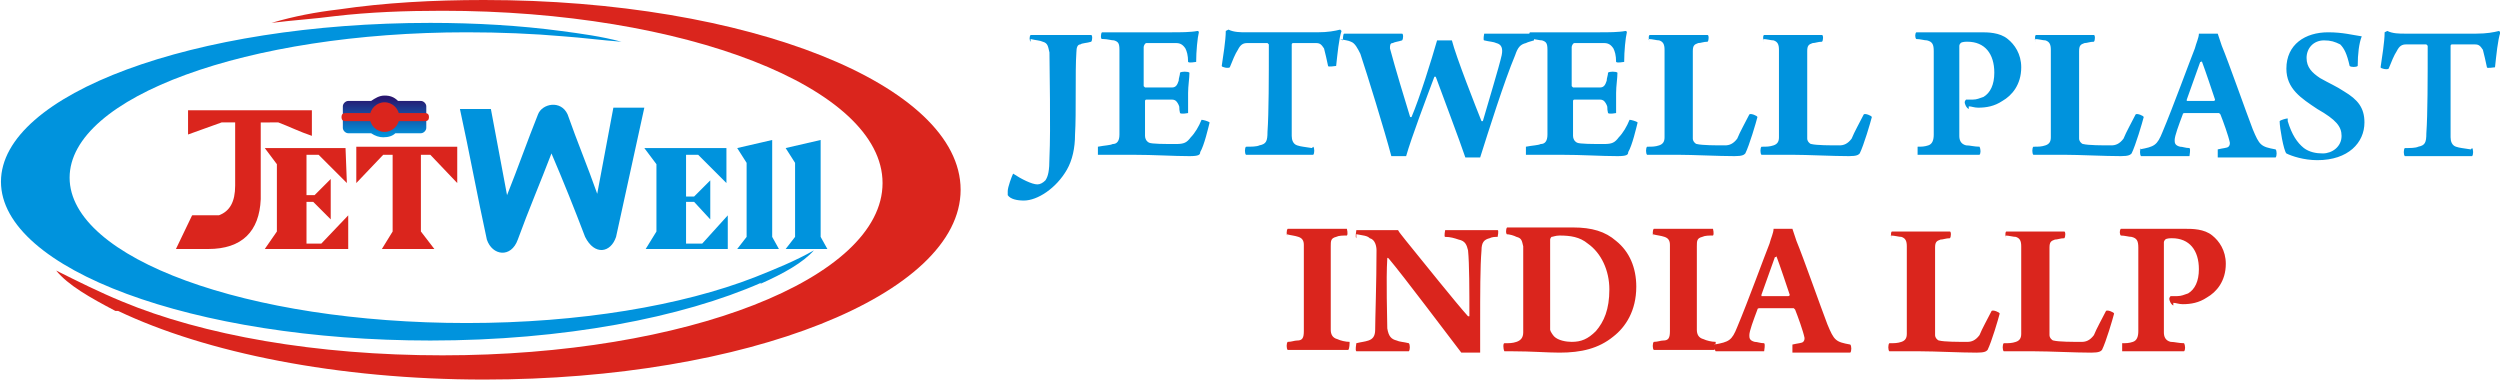 <?xml version="1.0" encoding="UTF-8"?>
<!DOCTYPE svg PUBLIC "-//W3C//DTD SVG 1.1//EN" "http://www.w3.org/Graphics/SVG/1.1/DTD/svg11.dtd">
<!-- Creator: CorelDRAW -->
<svg xmlns="http://www.w3.org/2000/svg" xml:space="preserve" width="3.458in" height="0.525in" style="shape-rendering:geometricPrecision; text-rendering:geometricPrecision; image-rendering:optimizeQuality; fill-rule:evenodd; clip-rule:evenodd"
viewBox="0 0 1.856 0.282"
 xmlns:xlink="http://www.w3.org/1999/xlink">
 <defs>
  <style type="text/css">
   <![CDATA[
    .fil0 {fill:#0093DD}
    .fil1 {fill:#DA251D}
    .fil3 {fill:#0093DD;fill-rule:nonzero}
    .fil4 {fill:#DA251D;fill-rule:nonzero}
    .fil2 {fill:url(#id0)}
   ]]>
  </style>
  <linearGradient id="id0" gradientUnits="userSpaceOnUse" x1="0.286" y1="0.073" x2="0.286" y2="0.101">
   <stop offset="0" style="stop-color:#28166F"/>
   <stop offset="1" style="stop-color:#0093DD"/>
  </linearGradient>
 </defs>
 <g id="Layer_x0020_1">
  <g id="_103956736">
   <g>
    <path id="_103599864" class="fil0" d="M0.565 0.21c-0.059,0.026 -0.147,0.043 -0.246,0.043 -0.176,0 -0.319,-0.053 -0.319,-0.118 0,-0.065 0.143,-0.118 0.319,-0.118 0.034,0 0.067,0.002 0.097,0.006 0.015,0.002 0.03,0.004 0.045,0.008 -0.014,-0.001 -0.029,-0.003 -0.043,-0.004 -0.023,-0.002 -0.047,-0.003 -0.072,-0.003 -0.163,0 -0.295,0.048 -0.295,0.108 0,0.06 0.132,0.108 0.295,0.108 0.084,0 0.16,-0.013 0.214,-0.034 0.015,-0.006 0.03,-0.012 0.044,-0.02 -0.008,0.009 -0.022,0.017 -0.04,0.025z"/>
    <path id="_103599336" class="fil1" d="M0.087 0.231c0.065,0.031 0.163,0.051 0.272,0.051 0.195,0 0.354,-0.063 0.354,-0.141 0,-0.078 -0.158,-0.141 -0.354,-0.141 -0.038,0 -0.074,0.002 -0.108,0.007 -0.017,0.002 -0.033,0.005 -0.05,0.01 0.016,-0.002 0.032,-0.003 0.047,-0.005 0.026,-0.003 0.052,-0.004 0.08,-0.004 0.18,0 0.327,0.057 0.327,0.128 0,0.071 -0.146,0.128 -0.327,0.128 -0.094,0 -0.178,-0.015 -0.238,-0.04 -0.017,-0.007 -0.033,-0.015 -0.049,-0.023 0.009,0.011 0.025,0.02 0.044,0.03z"/>
    <g>
     <path id="_103600080" class="fil1" d="M0.142 0.16c-0.004,0.008 -0.008,0.017 -0.012,0.025 0.008,0 0.016,0 0.024,0 0.025,-0 0.038,-0.013 0.039,-0.037 0,-0.019 0,-0.039 0,-0.057l0.013 -6.55132e-005c0.008,0.003 0.016,0.007 0.025,0.01 0,-0.006 0,-0.013 0,-0.019 -0.031,0 -0.061,0 -0.092,0 0,0.006 0,0.012 0,0.018 0.008,-0.003 0.017,-0.006 0.025,-0.009 0.003,0 0.007,0 0.01,0 0,0.016 0,0.032 0,0.047 0,0.012 -0.004,0.019 -0.012,0.022 -0.006,0 -0.013,0 -0.019,0z"/>
     <polygon id="_103599240" class="fil1" points="0.256,0.11 0.196,0.11 0.205,0.122 0.205,0.172 0.196,0.185 0.258,0.185 0.258,0.16 0.238,0.181 0.227,0.181 0.227,0.15 0.232,0.15 0.245,0.163 0.245,0.133 0.233,0.145 0.227,0.145 0.227,0.115 0.236,0.115 0.257,0.136 "/>
     <polygon id="_103600104" class="fil1" points="0.264,0.109 0.339,0.109 0.339,0.136 0.319,0.115 0.312,0.115 0.312,0.172 0.322,0.185 0.283,0.185 0.291,0.172 0.291,0.115 0.284,0.115 0.264,0.136 "/>
    </g>
    <g>
     <polygon id="_103600128" class="fil0" points="0.539,0.11 0.478,0.11 0.487,0.122 0.487,0.172 0.479,0.185 0.54,0.185 0.54,0.16 0.521,0.181 0.509,0.181 0.509,0.15 0.515,0.15 0.527,0.163 0.527,0.134 0.515,0.146 0.509,0.146 0.509,0.115 0.518,0.115 0.539,0.136 "/>
     <path id="_103600512" class="fil0" d="M0.341 0.081c0.008,0 0.015,0 0.023,0 0.004,0.021 0.008,0.043 0.012,0.064 0.008,-0.02 0.015,-0.04 0.023,-0.06 0.003,-0.008 0.017,-0.011 0.022,0 0.007,0.02 0.015,0.039 0.022,0.059 0.004,-0.021 0.008,-0.043 0.012,-0.064 0.008,0 0.015,0 0.023,0 -0.007,0.032 -0.014,0.064 -0.021,0.096 -0.004,0.012 -0.016,0.014 -0.023,0 -0.008,-0.021 -0.016,-0.041 -0.025,-0.062 -0.008,0.021 -0.017,0.042 -0.025,0.064 -0.005,0.014 -0.019,0.012 -0.023,0 -0.007,-0.032 -0.013,-0.065 -0.02,-0.097z"/>
     <polygon id="_103600608" class="fil0" points="0.609,0.104 0.609,0.176 0.614,0.185 0.583,0.185 0.59,0.176 0.59,0.121 0.583,0.11 "/>
     <polygon id="_103600416" class="fil0" points="0.573,0.104 0.573,0.176 0.578,0.185 0.547,0.185 0.554,0.176 0.554,0.121 0.547,0.11 "/>
    </g>
    <path id="_103599048" class="fil2" d="M0.259 0.075l0.016 0c0.003,-0.002 0.006,-0.004 0.01,-0.004 0.004,0 0.007,0.001 0.01,0.004l0.017 0c0.002,0 0.004,0.002 0.004,0.004l0 0.016c0,0.002 -0.002,0.004 -0.004,0.004l-0.019 0c-0.002,0.002 -0.005,0.003 -0.009,0.003 -0.003,0 -0.006,-0.001 -0.009,-0.003l-0.017 0c-0.002,0 -0.004,-0.002 -0.004,-0.004l0 -0.016c0,-0.002 0.002,-0.004 0.004,-0.004z"/>
    <path id="_103600392" class="fil1" d="M0.256 0.084l0.059 0c0.002,0 0.003,0.001 0.003,0.003l0 0c0,0.002 -0.001,0.003 -0.003,0.003l-0.059 0c-0.002,0 -0.003,-0.001 -0.003,-0.003l0 0c0,-0.002 0.001,-0.003 0.003,-0.003z"/>
    <path id="_69767600" class="fil1" d="M0.285 0.076c0.006,0 0.011,0.005 0.011,0.011 0,0.006 -0.005,0.011 -0.011,0.011 -0.006,0 -0.011,-0.005 -0.011,-0.011 0,-0.006 0.005,-0.011 0.011,-0.011z"/>
   </g>
   <g>
    <path id="_59711712" class="fil3" d="M0.765 0.029c0.004,0.001 0.007,0.001 0.009,0.002 0.004,0.001 0.004,0.004 0.005,0.008 0,0.01 0.001,0.057 0,0.078 -0,0.01 -0.001,0.014 -0.003,0.017 -0.002,0.002 -0.004,0.003 -0.006,0.003 -0.004,0 -0.012,-0.004 -0.018,-0.008 -0.001,0.002 -0.004,0.01 -0.004,0.013 0,0 0,0.002 0,0.003 0.002,0.003 0.007,0.004 0.012,0.004 0.01,0 0.024,-0.009 0.032,-0.023 0.004,-0.007 0.006,-0.016 0.006,-0.026 0.001,-0.016 0,-0.047 0.001,-0.061 0,-0.004 0.001,-0.006 0.003,-0.006 0.001,-0.001 0.005,-0.001 0.008,-0.002 0.001,-0.001 0.001,-0.005 0,-0.005 -0.004,0 -0.01,0 -0.021,0 -0.014,0 -0.019,-0 -0.024,-0 -0.001,0.001 -0.001,0.004 -0,0.005zm0.054 0c0.003,0 0.006,0.001 0.008,0.001 0.003,0.001 0.004,0.002 0.004,0.007 0,0.004 0,0.017 0,0.028 0,0.017 0,0.028 -0,0.035 -0,0.005 -0.002,0.007 -0.005,0.007 -0.002,0.001 -0.006,0.001 -0.011,0.002 -0,0.001 -0,0.004 0,0.006 0.007,0 0.018,-0 0.026,-0 0.016,0 0.03,0.001 0.042,0.001 0.007,0 0.008,-0.001 0.008,-0.003 0.003,-0.005 0.006,-0.018 0.007,-0.022 -0.001,-0.001 -0.005,-0.002 -0.006,-0.002 -0.002,0.005 -0.005,0.01 -0.008,0.013 -0.003,0.004 -0.005,0.005 -0.011,0.005 -0.008,0 -0.018,-0 -0.02,-0.001 -0.002,-0.001 -0.003,-0.003 -0.003,-0.005l0 -0.026c0,-0 0,-0.001 0.001,-0.001 0.005,0 0.016,0 0.019,0 0.003,0 0.004,0.002 0.005,0.004 0.001,0.002 0,0.002 0.001,0.006 0.001,0.001 0.006,0 0.006,-0 -0,-0.004 -0,-0.01 -0,-0.015 0,-0.005 0.001,-0.011 0.001,-0.015 -0.001,-0.001 -0.006,-0.001 -0.007,-0 -0,0.002 -0.001,0.004 -0.001,0.006 -0.001,0.003 -0.002,0.005 -0.005,0.005 -0.005,0 -0.015,0 -0.02,0 -0,0 -0.001,-0.001 -0.001,-0.001 0,-0.009 -0,-0.02 0,-0.029 0,-0.001 0.001,-0.003 0.002,-0.003 0.002,-0 0.018,-0 0.022,0 0.003,0 0.005,0.001 0.007,0.004 0.001,0.002 0.002,0.005 0.002,0.01 0.001,0.001 0.005,0 0.006,-0 0,-0.008 0.001,-0.018 0.002,-0.022 0,-0 -0,-0.001 -0.001,-0.001 -0.005,0.001 -0.013,0.001 -0.019,0.001l-0.03 0c-0.008,0 -0.017,-0 -0.022,-0 -0.001,0.001 -0.001,0.005 -0,0.005zm0.155 0.081c-0.006,-0.001 -0.008,-0.001 -0.011,-0.002 -0.003,-0.001 -0.004,-0.004 -0.004,-0.007 -0,-0.008 -0,-0.046 -0,-0.068 0,-0 0,-0.001 0.001,-0.001 0.003,-0 0.012,-0 0.017,0 0.003,0 0.004,0.001 0.006,0.004 0.001,0.004 0.002,0.008 0.003,0.013 0,0.001 0.005,0 0.006,-0 0.001,-0.009 0.002,-0.02 0.004,-0.026 -0,-0 -0.001,-0.001 -0.001,-0.001 -0.004,0.001 -0.009,0.002 -0.017,0.002l-0.053 0c-0.004,0 -0.009,-0 -0.013,-0.002 -0,-0 -0.002,0.001 -0.002,0.001 -0,0.007 -0.002,0.019 -0.003,0.026 0,0.001 0.005,0.002 0.006,0.001 0.002,-0.005 0.004,-0.01 0.006,-0.013 0.002,-0.004 0.004,-0.005 0.007,-0.005 0.004,-0 0.013,-0 0.015,0 0,0 0.001,0.001 0.001,0.001 0,0.024 0,0.051 -0.001,0.065 -0,0.007 -0.001,0.009 -0.006,0.01 -0.002,0.001 -0.006,0.001 -0.01,0.001 -0.001,0.001 -0.001,0.005 0,0.006 0.004,0 0.013,-0 0.025,-0 0.01,0 0.019,0 0.025,0 0.001,-0.001 0.001,-0.005 0,-0.006zm0.021 -0.081c0.004,0.001 0.006,0.001 0.008,0.002 0.003,0.001 0.005,0.005 0.007,0.009 0.005,0.015 0.018,0.057 0.023,0.076 0.002,-0 0.008,-0 0.011,0 0.004,-0.014 0.015,-0.043 0.021,-0.059 0,-0 0.001,-0 0.001,-0 0.004,0.011 0.018,0.048 0.022,0.06 0.002,-0 0.008,-0 0.011,-0 0.006,-0.019 0.018,-0.057 0.026,-0.076 0.002,-0.006 0.004,-0.008 0.008,-0.009 0.002,-0.001 0.003,-0.001 0.006,-0.002 0,-0.001 0,-0.005 0,-0.005 -0.003,0 -0.007,0 -0.018,0 -0.008,0 -0.015,-0 -0.019,-0 -0,0 -0.001,0.005 0,0.005 0.004,0.001 0.007,0.001 0.009,0.002 0.004,0.001 0.005,0.004 0.004,0.009 -0.002,0.009 -0.01,0.035 -0.014,0.049 -0,0 -0.001,0 -0.001,0 -0.004,-0.01 -0.019,-0.048 -0.022,-0.06 -0.002,0 -0.008,0 -0.011,0 -0.004,0.014 -0.013,0.043 -0.019,0.057 -0,0 -0.001,0 -0.001,0 -0.004,-0.013 -0.011,-0.036 -0.015,-0.051 -0,-0.002 -0,-0.004 0.002,-0.004 0.002,-0.001 0.004,-0.001 0.007,-0.002 0.001,-0.001 0.001,-0.005 0,-0.005 -0.006,0 -0.01,0 -0.021,0 -0.011,0 -0.016,-0 -0.022,-0 -0.001,0 -0.001,0.005 -0.001,0.005zm0.142 0c0.003,0 0.006,0.001 0.008,0.001 0.003,0.001 0.004,0.002 0.004,0.007 0,0.004 0,0.017 0,0.028 0,0.017 0,0.028 -0,0.035 -0,0.005 -0.002,0.007 -0.005,0.007 -0.002,0.001 -0.006,0.001 -0.011,0.002 -0,0.001 -0,0.004 0,0.006 0.007,0 0.018,-0 0.026,-0 0.016,0 0.03,0.001 0.042,0.001 0.007,0 0.008,-0.001 0.008,-0.003 0.003,-0.005 0.006,-0.018 0.007,-0.022 -0.001,-0.001 -0.005,-0.002 -0.006,-0.002 -0.002,0.005 -0.005,0.01 -0.008,0.013 -0.003,0.004 -0.005,0.005 -0.011,0.005 -0.008,0 -0.018,-0 -0.02,-0.001 -0.002,-0.001 -0.003,-0.003 -0.003,-0.005l0 -0.026c0,-0 0,-0.001 0.001,-0.001 0.005,0 0.016,0 0.019,0 0.003,0 0.004,0.002 0.005,0.004 0.001,0.002 0,0.002 0.001,0.006 0.001,0.001 0.006,0 0.006,-0 -0,-0.004 -0,-0.01 -0,-0.015 0,-0.005 0.001,-0.011 0.001,-0.015 -0.001,-0.001 -0.006,-0.001 -0.007,-0 -0,0.002 -0.001,0.004 -0.001,0.006 -0.001,0.003 -0.002,0.005 -0.005,0.005 -0.005,0 -0.015,0 -0.02,0 -0,0 -0.001,-0.001 -0.001,-0.001 0,-0.009 -0,-0.02 0,-0.029 0,-0.001 0.001,-0.003 0.002,-0.003 0.002,-0 0.018,-0 0.022,0 0.003,0 0.005,0.001 0.007,0.004 0.001,0.002 0.002,0.005 0.002,0.01 0.001,0.001 0.005,0 0.006,-0 0,-0.008 0.001,-0.018 0.002,-0.022 0,-0 -0,-0.001 -0.001,-0.001 -0.005,0.001 -0.013,0.001 -0.019,0.001l-0.03 0c-0.008,0 -0.017,-0 -0.022,-0 -0.001,0.001 -0.001,0.005 -0,0.005zm0.087 0c0.003,0 0.006,0.001 0.008,0.001 0.003,0.001 0.004,0.003 0.004,0.007 0,0.005 0,0.013 0,0.03 0,0.014 -0,0.031 -0,0.035 -0,0.003 -0.001,0.005 -0.004,0.006 -0.003,0.001 -0.005,0.001 -0.009,0.001 -0.001,0.001 -0.001,0.005 0,0.006 0.004,0 0.012,-0 0.023,-0 0.011,0 0.03,0.001 0.042,0.001 0.006,0 0.007,-0.001 0.008,-0.002 0.003,-0.006 0.008,-0.023 0.009,-0.027 -0,-0.001 -0.005,-0.003 -0.006,-0.002 -0.003,0.006 -0.007,0.013 -0.009,0.018 -0.003,0.004 -0.006,0.005 -0.009,0.005 -0.007,0 -0.017,0 -0.021,-0.001 -0.001,-0 -0.003,-0.002 -0.003,-0.004 -0,-0.004 -0,-0.02 -0,-0.037 0,-0.015 0,-0.025 0,-0.028 0,-0.004 0.001,-0.005 0.004,-0.006 0.002,-0 0.004,-0.001 0.007,-0.001 0.001,-0.001 0.001,-0.005 0,-0.005 -0.005,0 -0.01,0 -0.021,0 -0.012,0 -0.016,-0 -0.022,-0 -0.001,0 -0.001,0.004 -0,0.005zm0.085 0c0.003,0 0.006,0.001 0.008,0.001 0.003,0.001 0.004,0.003 0.004,0.007 0,0.005 0,0.013 0,0.03 0,0.014 -0,0.031 -0,0.035 -0,0.003 -0.001,0.005 -0.004,0.006 -0.003,0.001 -0.005,0.001 -0.009,0.001 -0.001,0.001 -0.001,0.005 0,0.006 0.004,0 0.012,-0 0.023,-0 0.011,0 0.03,0.001 0.042,0.001 0.006,0 0.007,-0.001 0.008,-0.002 0.003,-0.006 0.008,-0.023 0.009,-0.027 -0,-0.001 -0.005,-0.003 -0.006,-0.002 -0.003,0.006 -0.007,0.013 -0.009,0.018 -0.003,0.004 -0.006,0.005 -0.009,0.005 -0.007,0 -0.017,0 -0.021,-0.001 -0.001,-0 -0.003,-0.002 -0.003,-0.004 -0,-0.004 -0,-0.02 -0,-0.037 0,-0.015 0,-0.025 0,-0.028 0,-0.004 0.001,-0.005 0.004,-0.006 0.002,-0 0.004,-0.001 0.007,-0.001 0.001,-0.001 0.001,-0.005 0,-0.005 -0.005,0 -0.01,0 -0.021,0 -0.012,0 -0.016,-0 -0.022,-0 -0.001,0 -0.001,0.004 -0,0.005zm0.153 0.05c0.002,0 0.004,0.001 0.007,0.001 0.006,0 0.012,-0.001 0.018,-0.005 0.007,-0.004 0.014,-0.012 0.014,-0.025 0,-0.01 -0.005,-0.017 -0.01,-0.021 -0.006,-0.005 -0.015,-0.005 -0.02,-0.005 -0.011,0 -0.018,0 -0.028,0 -0.008,0 -0.016,-0 -0.02,-0 -0.001,0.001 -0.001,0.004 -0,0.005 0.003,0 0.006,0.001 0.008,0.001 0.004,0.001 0.005,0.003 0.005,0.008 0,0.004 0,0.013 0,0.029 0,0.017 -0,0.027 -0,0.033 -0,0.004 -0.001,0.007 -0.004,0.008 -0.003,0.001 -0.005,0.001 -0.008,0.001 -0,0.001 -0,0.004 0,0.006 0.006,0 0.015,-0 0.022,-0 0.008,0 0.018,0 0.024,0 0.001,-0.001 0.001,-0.004 0,-0.006 -0.004,-0 -0.007,-0.001 -0.01,-0.001 -0.004,-0.001 -0.005,-0.004 -0.005,-0.007 -0,-0.008 -0,-0.023 -0,-0.034 0,-0.022 0,-0.029 0,-0.033 0,-0.001 0.001,-0.002 0.001,-0.002 0.001,-0.001 0.004,-0.001 0.005,-0.001 0.013,0 0.02,0.009 0.02,0.023 0,0.009 -0.003,0.015 -0.008,0.018 -0.003,0.001 -0.005,0.002 -0.008,0.002 -0.002,0 -0.004,-0 -0.005,-0 -0,0 -0.001,0.001 -0.001,0.002 0,0.001 0.001,0.004 0.003,0.005zm0.049 -0.05c0.003,0 0.006,0.001 0.008,0.001 0.003,0.001 0.004,0.003 0.004,0.007 0,0.005 0,0.013 0,0.03 0,0.014 -0,0.031 -0,0.035 -0,0.003 -0.001,0.005 -0.004,0.006 -0.003,0.001 -0.005,0.001 -0.009,0.001 -0.001,0.001 -0.001,0.005 0,0.006 0.004,0 0.012,-0 0.023,-0 0.011,0 0.03,0.001 0.042,0.001 0.006,0 0.007,-0.001 0.008,-0.002 0.003,-0.006 0.008,-0.023 0.009,-0.027 -0,-0.001 -0.005,-0.003 -0.006,-0.002 -0.003,0.006 -0.007,0.013 -0.009,0.018 -0.003,0.004 -0.006,0.005 -0.009,0.005 -0.007,0 -0.017,0 -0.021,-0.001 -0.001,-0 -0.003,-0.002 -0.003,-0.004 -0,-0.004 -0,-0.02 -0,-0.037 0,-0.015 0,-0.025 0,-0.028 0,-0.004 0.001,-0.005 0.004,-0.006 0.002,-0 0.004,-0.001 0.007,-0.001 0.001,-0.001 0.001,-0.005 0,-0.005 -0.005,0 -0.01,0 -0.021,0 -0.012,0 -0.016,-0 -0.022,-0 -0.001,0 -0.001,0.004 -0,0.005zm0.079 0.081c-0.001,0.001 -0.001,0.005 0,0.006 0.004,0 0.011,-0 0.017,-0 0.009,0 0.016,0 0.019,0 0,-0.001 0.001,-0.005 0,-0.006 -0.003,-0 -0.005,-0.001 -0.007,-0.001 -0.004,-0.001 -0.004,-0.003 -0.004,-0.005 0,-0.003 0.003,-0.011 0.006,-0.019 0,-0.001 0.001,-0.001 0.002,-0.001l0.025 0c0,0 0.001,0.001 0.001,0.001 0.002,0.005 0.006,0.016 0.007,0.021 0,0.001 0,0.002 -0.001,0.003 -0.001,0.001 -0.004,0.001 -0.008,0.002 -0,0.001 -0,0.005 0,0.006 0.005,0 0.011,-0 0.022,-0 0.011,0 0.017,0 0.021,0 0.001,-0.001 0.001,-0.005 0,-0.006 -0.011,-0.002 -0.012,-0.003 -0.017,-0.015 -0.005,-0.013 -0.018,-0.05 -0.023,-0.062 -0.001,-0.003 -0.002,-0.006 -0.003,-0.009 -0.002,0 -0.004,0 -0.007,0 -0.003,0 -0.005,-0 -0.007,-0 -0,0.003 -0.002,0.007 -0.003,0.011 -0.004,0.01 -0.016,0.043 -0.024,0.062 -0.004,0.01 -0.006,0.011 -0.017,0.013zm0.045 -0.065c0.003,0.008 0.008,0.023 0.01,0.029 0,0 -0,0.001 -0.001,0.001 -0.001,0 -0.005,0 -0.01,0 -0.004,0 -0.008,0 -0.01,-0 -0,-0 -0,-0.001 -0,-0.001l0.01 -0.028c0,-0 0.001,-0 0.001,-0zm0.064 0.043c-0.001,-0 -0.005,0.001 -0.006,0.002 0,0.005 0.003,0.022 0.005,0.024 0.004,0.002 0.013,0.005 0.023,0.005 0.023,0 0.035,-0.013 0.035,-0.028 0,-0.011 -0.005,-0.017 -0.015,-0.023 -0.006,-0.004 -0.011,-0.006 -0.018,-0.01 -0.006,-0.004 -0.01,-0.008 -0.01,-0.015 0,-0.007 0.005,-0.013 0.013,-0.013 0.005,0 0.008,0.001 0.012,0.003 0.003,0.003 0.005,0.007 0.007,0.016 0.001,0.001 0.005,0.001 0.006,-0 0,-0.009 0.001,-0.017 0.003,-0.022 -0.007,-0.001 -0.014,-0.003 -0.025,-0.003 -0.017,0 -0.031,0.009 -0.031,0.027 0,0.015 0.011,0.022 0.023,0.03 0.014,0.008 0.018,0.013 0.018,0.02 0,0.008 -0.007,0.013 -0.014,0.013 -0.005,0 -0.01,-0.001 -0.014,-0.004 -0.005,-0.004 -0.009,-0.01 -0.012,-0.02zm0.136 0.023c-0.006,-0.001 -0.008,-0.001 -0.011,-0.002 -0.003,-0.001 -0.004,-0.004 -0.004,-0.007 -0,-0.008 -0,-0.046 -0,-0.068 0,-0 0,-0.001 0.001,-0.001 0.003,-0 0.012,-0 0.017,0 0.003,0 0.004,0.001 0.006,0.004 0.001,0.004 0.002,0.008 0.003,0.013 0,0.001 0.005,0 0.006,-0 0.001,-0.009 0.002,-0.02 0.004,-0.026 -0,-0 -0.001,-0.001 -0.001,-0.001 -0.004,0.001 -0.009,0.002 -0.017,0.002l-0.053 0c-0.004,0 -0.009,-0 -0.013,-0.002 -0,-0 -0.002,0.001 -0.002,0.001 -0,0.007 -0.002,0.019 -0.003,0.026 0,0.001 0.005,0.002 0.006,0.001 0.002,-0.005 0.004,-0.01 0.006,-0.013 0.002,-0.004 0.004,-0.005 0.007,-0.005 0.004,-0 0.013,-0 0.015,0 0,0 0.001,0.001 0.001,0.001 0,0.024 0,0.051 -0.001,0.065 -0,0.007 -0.001,0.009 -0.006,0.01 -0.002,0.001 -0.006,0.001 -0.01,0.001 -0.001,0.001 -0.001,0.005 0,0.006 0.004,0 0.013,-0 0.025,-0 0.01,0 0.019,0 0.025,0 0.001,-0.001 0.001,-0.005 0,-0.006z"/>
    <path id="_103439136" class="fil4" d="M0.955 0.174c0.004,0.001 0.006,0.001 0.009,0.002 0.003,0.001 0.004,0.003 0.004,0.006 0,0.007 0,0.014 0,0.029 0,0.014 0,0.031 -0,0.035 -0,0.005 -0.001,0.007 -0.005,0.007 -0.002,0 -0.004,0.001 -0.007,0.001 -0.001,0.001 -0.001,0.005 0,0.006 0.005,0 0.011,-0 0.023,-0 0.01,0 0.017,0 0.022,0 0.001,-0.001 0.001,-0.005 0.001,-0.006 -0.003,-0 -0.007,-0.001 -0.009,-0.002 -0.004,-0.001 -0.005,-0.004 -0.005,-0.007 -0,-0.006 -0,-0.018 -0,-0.034 0,-0.013 0,-0.023 0,-0.028 0,-0.004 0,-0.006 0.004,-0.007 0.002,-0.001 0.005,-0.001 0.008,-0.001 0.001,-0.001 0,-0.005 0,-0.005 -0.004,0 -0.009,0 -0.022,0 -0.01,0 -0.017,-0 -0.022,-0 -0.001,0.001 -0.001,0.005 -0,0.005zm0.052 0c0.005,0.001 0.008,0.001 0.01,0.003 0.004,0.001 0.005,0.006 0.005,0.009 -0,0.024 -0.001,0.051 -0.001,0.059 -0,0.005 -0.002,0.007 -0.005,0.008 -0.003,0.001 -0.005,0.001 -0.009,0.002 -0,0.001 -0.001,0.005 0,0.006 0.005,0 0.012,-0 0.02,-0 0.007,0 0.014,0 0.019,0 0.001,-0.001 0.001,-0.005 0,-0.006 -0.004,-0.001 -0.007,-0.001 -0.009,-0.002 -0.004,-0.001 -0.006,-0.003 -0.007,-0.009 -0,-0.007 -0.001,-0.036 -0,-0.052 0,-0 0,-0.001 0.001,-0 0.011,0.013 0.044,0.057 0.054,0.07 0.002,-0 0.012,-0 0.014,-0 0,-0.005 -0,-0.014 -0,-0.021 0,-0.023 0,-0.043 0.001,-0.055 0,-0.006 0.002,-0.008 0.006,-0.009 0.002,-0.001 0.004,-0.001 0.006,-0.001 0,-0 0.001,-0.005 0,-0.005 -0.003,0 -0.01,0 -0.018,0 -0.01,0 -0.017,-0 -0.021,-0 -0,0 -0.001,0.005 0,0.005 0.004,0 0.007,0.001 0.01,0.002 0.005,0.001 0.006,0.004 0.007,0.008 0.001,0.01 0.001,0.03 0.001,0.049 -0,0 -0,0 -0.001,0 -0.009,-0.01 -0.033,-0.04 -0.046,-0.056 -0.003,-0.004 -0.005,-0.006 -0.006,-0.008 -0.002,0 -0.006,0 -0.01,0 -0.01,0 -0.017,-0 -0.021,-0 -0,0.001 -0.001,0.005 0,0.006zm0.111 -0c0.003,0 0.006,0.001 0.008,0.002 0.004,0.001 0.004,0.003 0.005,0.007 0,0.007 0,0.017 0,0.031 0,0.015 0,0.028 -0,0.033 -0,0.004 -0.002,0.006 -0.005,0.007 -0.003,0.001 -0.005,0.001 -0.009,0.001 -0.001,0 -0.001,0.004 0,0.006l0.006 0c0.014,0 0.026,0.001 0.035,0.001 0.016,0 0.029,-0.003 0.04,-0.012 0.009,-0.007 0.017,-0.019 0.017,-0.037 0,-0.014 -0.005,-0.026 -0.015,-0.034 -0.008,-0.007 -0.018,-0.01 -0.032,-0.01 -0.013,0 -0.017,0 -0.028,0 -0.004,0 -0.018,-0 -0.021,-0 -0.001,0.001 -0.001,0.005 -0,0.005zm0.033 0.071c-0,-0.004 -0,-0.017 -0,-0.031 0,-0.013 0,-0.031 0,-0.036 0,-0.001 0.001,-0.002 0.001,-0.002 0.001,-0 0.003,-0.001 0.006,-0.001 0.008,0 0.015,0.001 0.021,0.006 0.01,0.007 0.016,0.02 0.016,0.034 0,0.015 -0.004,0.024 -0.01,0.031 -0.006,0.006 -0.011,0.008 -0.018,0.008 -0.004,0 -0.01,-0.001 -0.013,-0.004 -0.001,-0.001 -0.003,-0.004 -0.003,-0.005zm0.076 -0.071c0.004,0.001 0.006,0.001 0.009,0.002 0.003,0.001 0.004,0.003 0.004,0.006 0,0.007 0,0.014 0,0.029 0,0.014 0,0.031 -0,0.035 -0,0.005 -0.001,0.007 -0.005,0.007 -0.002,0 -0.004,0.001 -0.007,0.001 -0.001,0.001 -0.001,0.005 0,0.006 0.005,0 0.011,-0 0.023,-0 0.01,0 0.017,0 0.022,0 0.001,-0.001 0.001,-0.005 0.001,-0.006 -0.003,-0 -0.007,-0.001 -0.009,-0.002 -0.004,-0.001 -0.005,-0.004 -0.005,-0.007 -0,-0.006 -0,-0.018 -0,-0.034 0,-0.013 0,-0.023 0,-0.028 0,-0.004 0,-0.006 0.004,-0.007 0.002,-0.001 0.005,-0.001 0.008,-0.001 0.001,-0.001 0,-0.005 0,-0.005 -0.004,0 -0.009,0 -0.022,0 -0.01,0 -0.017,-0 -0.022,-0 -0.001,0.001 -0.001,0.005 -0,0.005zm0.047 0.081c-0.001,0.001 -0.001,0.005 0,0.006 0.004,0 0.011,-0 0.017,-0 0.009,0 0.016,0 0.019,0 0,-0.001 0.001,-0.005 0,-0.006 -0.003,-0 -0.005,-0.001 -0.007,-0.001 -0.004,-0.001 -0.004,-0.003 -0.004,-0.005 0,-0.003 0.003,-0.011 0.006,-0.019 0,-0.001 0.001,-0.001 0.002,-0.001l0.025 0c0,0 0.001,0.001 0.001,0.001 0.002,0.005 0.006,0.016 0.007,0.021 0,0.001 0,0.002 -0.001,0.003 -0.001,0.001 -0.004,0.001 -0.008,0.002 -0,0.001 -0,0.005 0,0.006 0.005,0 0.011,-0 0.022,-0 0.011,0 0.017,0 0.021,0 0.001,-0.001 0.001,-0.005 0,-0.006 -0.011,-0.002 -0.012,-0.003 -0.017,-0.015 -0.005,-0.013 -0.018,-0.05 -0.023,-0.062 -0.001,-0.003 -0.002,-0.006 -0.003,-0.009 -0.002,0 -0.004,0 -0.007,0 -0.003,0 -0.005,-0 -0.007,-0 -0,0.003 -0.002,0.007 -0.003,0.011 -0.004,0.01 -0.016,0.043 -0.024,0.062 -0.004,0.01 -0.006,0.011 -0.017,0.013zm0.045 -0.065c0.003,0.008 0.008,0.023 0.01,0.029 0,0 -0,0.001 -0.001,0.001 -0.001,0 -0.005,0 -0.01,0 -0.004,0 -0.008,0 -0.01,-0 -0,-0 -0,-0.001 -0,-0.001l0.01 -0.028c0,-0 0.001,-0 0.001,-0zm0.085 -0.015c0.003,0 0.006,0.001 0.008,0.001 0.003,0.001 0.004,0.003 0.004,0.007 0,0.005 0,0.013 0,0.03 0,0.014 -0,0.031 -0,0.035 -0,0.003 -0.001,0.005 -0.004,0.006 -0.003,0.001 -0.005,0.001 -0.009,0.001 -0.001,0.001 -0.001,0.005 0,0.006 0.004,0 0.012,-0 0.023,-0 0.011,0 0.03,0.001 0.042,0.001 0.006,0 0.007,-0.001 0.008,-0.002 0.003,-0.006 0.008,-0.023 0.009,-0.027 -0,-0.001 -0.005,-0.003 -0.006,-0.002 -0.003,0.006 -0.007,0.013 -0.009,0.018 -0.003,0.004 -0.006,0.005 -0.009,0.005 -0.007,0 -0.017,0 -0.021,-0.001 -0.001,-0 -0.003,-0.002 -0.003,-0.004 -0,-0.004 -0,-0.02 -0,-0.037 0,-0.015 0,-0.025 0,-0.028 0,-0.004 0.001,-0.005 0.004,-0.006 0.002,-0 0.004,-0.001 0.007,-0.001 0.001,-0.001 0.001,-0.005 0,-0.005 -0.005,0 -0.01,0 -0.021,0 -0.012,0 -0.016,-0 -0.022,-0 -0.001,0 -0.001,0.004 -0,0.005zm0.085 0c0.003,0 0.006,0.001 0.008,0.001 0.003,0.001 0.004,0.003 0.004,0.007 0,0.005 0,0.013 0,0.03 0,0.014 -0,0.031 -0,0.035 -0,0.003 -0.001,0.005 -0.004,0.006 -0.003,0.001 -0.005,0.001 -0.009,0.001 -0.001,0.001 -0.001,0.005 0,0.006 0.004,0 0.012,-0 0.023,-0 0.011,0 0.03,0.001 0.042,0.001 0.006,0 0.007,-0.001 0.008,-0.002 0.003,-0.006 0.008,-0.023 0.009,-0.027 -0,-0.001 -0.005,-0.003 -0.006,-0.002 -0.003,0.006 -0.007,0.013 -0.009,0.018 -0.003,0.004 -0.006,0.005 -0.009,0.005 -0.007,0 -0.017,0 -0.021,-0.001 -0.001,-0 -0.003,-0.002 -0.003,-0.004 -0,-0.004 -0,-0.02 -0,-0.037 0,-0.015 0,-0.025 0,-0.028 0,-0.004 0.001,-0.005 0.004,-0.006 0.002,-0 0.004,-0.001 0.007,-0.001 0.001,-0.001 0.001,-0.005 0,-0.005 -0.005,0 -0.01,0 -0.021,0 -0.012,0 -0.016,-0 -0.022,-0 -0.001,0 -0.001,0.004 -0,0.005zm0.125 0.05c0.002,0 0.004,0.001 0.007,0.001 0.006,0 0.012,-0.001 0.018,-0.005 0.007,-0.004 0.014,-0.012 0.014,-0.025 0,-0.01 -0.005,-0.017 -0.01,-0.021 -0.006,-0.005 -0.015,-0.005 -0.02,-0.005 -0.011,0 -0.018,0 -0.028,0 -0.008,0 -0.016,-0 -0.02,-0 -0.001,0.001 -0.001,0.004 -0,0.005 0.003,0 0.006,0.001 0.008,0.001 0.004,0.001 0.005,0.003 0.005,0.008 0,0.004 0,0.013 0,0.029 0,0.017 -0,0.027 -0,0.033 -0,0.004 -0.001,0.007 -0.004,0.008 -0.003,0.001 -0.005,0.001 -0.008,0.001 -0,0.001 -0,0.004 0,0.006 0.006,0 0.015,-0 0.022,-0 0.008,0 0.018,0 0.024,0 0.001,-0.001 0.001,-0.004 0,-0.006 -0.004,-0 -0.007,-0.001 -0.01,-0.001 -0.004,-0.001 -0.005,-0.004 -0.005,-0.007 -0,-0.008 -0,-0.023 -0,-0.034 0,-0.022 0,-0.029 0,-0.033 0,-0.001 0.001,-0.002 0.001,-0.002 0.001,-0.001 0.004,-0.001 0.005,-0.001 0.013,0 0.02,0.009 0.02,0.023 0,0.009 -0.003,0.015 -0.008,0.018 -0.003,0.001 -0.005,0.002 -0.008,0.002 -0.002,0 -0.004,-0 -0.005,-0 -0,0 -0.001,0.001 -0.001,0.002 0,0.001 0.001,0.004 0.003,0.005z"/>
   </g>
  </g>
 </g>
</svg>
